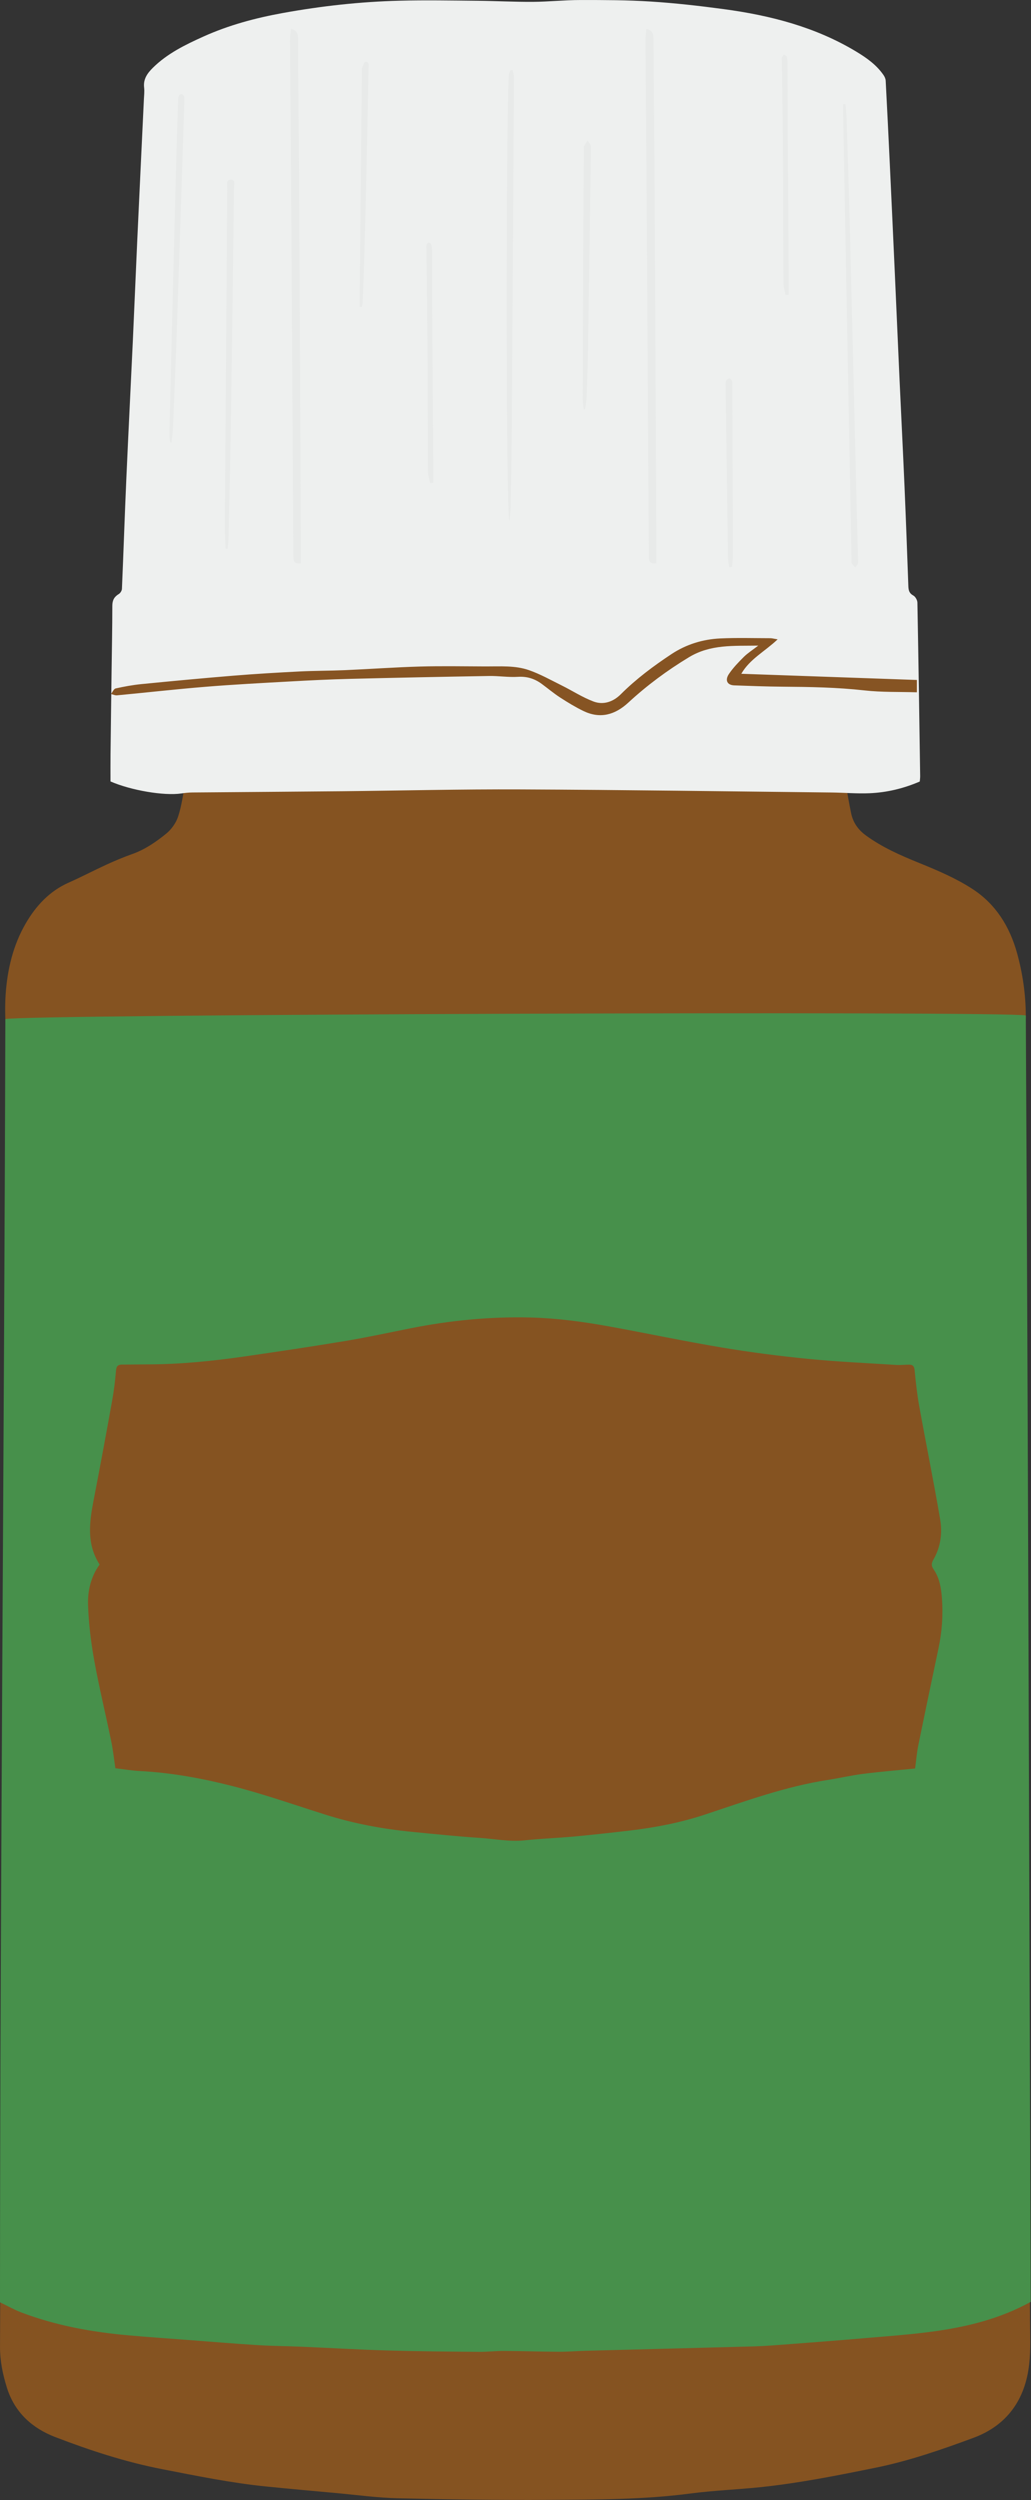 <?xml version="1.0" encoding="UTF-8"?><svg xmlns="http://www.w3.org/2000/svg" xmlns:xlink="http://www.w3.org/1999/xlink" height="986.0" preserveAspectRatio="xMidYMid meet" version="1.0" viewBox="-0.0 -0.0 406.6 986.0" width="406.6" zoomAndPan="magnify"><rect x="-0.0" y="-0.0" width="406.6" height="986.0" fill="#333333" stroke="none"/><g><g><g id="change1_1"><path d="M73.19,308.22c-0.07,0.02,0.42-0.23,0.93-0.27c5.51-0.41,11.03-0.99,16.55-1.14 c17.08-0.45,34.16-0.7,51.24-1.1c13.9-0.33,27.82-0.42,41.69-1.27c11.36-0.69,22.67-0.8,34.04-0.44 c29.06,0.91,58.14,1.44,87.2,2.24c6.16,0.17,12.31,0.9,18.46,1.33c2.44,0.17,4.89,0.2,7.34,0.33c1.06,0.06,2.11,0.23,2.72,0.3 c0.81,4.46,1.46,8.55,2.32,12.6c0.76,3.6,2.75,6.43,5.75,8.63c6.42,4.7,13.58,7.85,20.92,10.83c7.29,2.96,14.67,6.09,21.22,10.36 c9.1,5.92,14.65,14.77,17.57,25.4c2.21,8.06,3.37,16.17,3.41,24.46c0.02,2.68-0.67,5.36-0.65,8.03 c0.38,78.36,0.83,156.71,1.22,235.07c0.23,45.18,0.37,90.36,0.55,135.53c0.18,45.18,0.37,90.36,0.53,135.53 c0.02,5.9,0.34,11.85-0.31,17.69c-1.55,13.94-8.67,24.16-22.04,29.1c-12.59,4.65-25.27,9.06-38.5,11.75 c-15.13,3.08-30.26,6.11-45.62,7.7c-9.13,0.94-18.32,1.29-27.41,2.48c-18.54,2.44-37.18,2.39-55.8,2.51 c-19.89,0.13-39.79-0.17-59.68-0.63c-7.97-0.19-15.93-1.29-23.89-2.02c-9.32-0.85-18.64-1.68-27.94-2.62 c-13.84-1.4-27.43-4.18-41.08-6.84c-14.52-2.83-28.47-7.4-42.18-12.67c-9.06-3.48-16.03-9.73-19.07-19.6 c-1.62-5.25-2.7-10.45-2.67-15.98c0.35-72.45,0.62-144.9,0.92-217.35c0.17-42.63,0.35-85.27,0.54-127.9 c0.18-42.18,0.35-84.36,0.56-126.54c0.08-15.36,0.58-30.73,0.22-46.08c-0.12-5.14-0.38-10.26-0.03-15.39 c0.67-9.91,2.95-19.51,7.92-28.07c3.97-6.84,9.32-12.72,16.9-16.08c5.05-2.24,9.95-4.82,14.98-7.13 c3.29-1.5,6.63-2.92,10.03-4.12c5.06-1.78,9.42-4.77,13.48-8.07c2.07-1.68,3.89-4.23,4.72-6.76 C71.67,317.72,72.21,313.11,73.19,308.22z" fill="#855321"/></g></g></g><g><g><g id="change2_1"><path d="M2.11,401.89c7.55-1.87,395.93-3.26,402.44-1.41c0.92,168.6,1.33,338.97,1.93,507.32 c-12.12,6.63-24.66,9.7-37.48,11.53c-9.41,1.34-18.92,1.98-28.39,2.8c-10.75,0.93-21.52,1.74-32.28,2.56 c-3.71,0.28-7.43,0.56-11.15,0.66c-22.06,0.6-44.13,1.15-66.19,1.73c-3.54,0.09-7.07,0.4-10.61,0.38 c-7.16-0.03-14.33-0.28-21.49-0.32c-3.35-0.02-6.69,0.39-10.04,0.36c-11.99-0.11-23.99-0.19-35.97-0.54 c-11.34-0.33-22.68-1-34.02-1.49c-5.81-0.25-11.63-0.27-17.43-0.64c-9.42-0.59-18.82-1.38-28.23-2.09 c-7.41-0.56-14.83-1.07-22.24-1.73c-14.48-1.27-28.71-3.82-42.36-8.98C5.82,911,3.22,909.51,0,907.96 C0.06,739.61,1.67,570.7,2.11,401.89z M45.5,697.34c3.33,0.39,6.46,0.94,9.61,1.1c12.46,0.64,24.7,2.89,36.7,5.97 c12.36,3.17,24.45,7.42,36.64,11.27c11.12,3.5,22.5,5.62,34.08,6.75c8.85,0.87,17.7,1.79,26.57,2.37 c5.93,0.38,11.81,1.61,17.83,0.97c6.49-0.69,13.03-0.91,19.53-1.51c7.32-0.68,14.62-1.49,21.92-2.35 c10.1-1.19,20.06-3.12,29.74-6.33c15.91-5.28,31.68-11.05,48.35-13.63c4.65-0.72,9.24-1.8,13.9-2.39 c6.89-0.87,13.81-1.44,20.52-2.12c0.45-3.31,0.68-6.29,1.28-9.21c2.6-12.77,5.29-25.52,7.97-38.27 c1.36-6.44,1.82-12.96,1.35-19.48c-0.29-4.03-0.92-8.15-3.32-11.61c-1.01-1.45-0.82-2.48-0.01-3.89 c2.82-4.92,3.54-10.41,2.61-15.82c-2.54-14.88-5.55-29.69-8.24-44.55c-0.85-4.71-1.37-9.5-1.83-14.27 c-0.15-1.53-0.72-2.15-2.1-2.16c-1.72-0.01-3.46,0.22-5.17,0.11c-11.59-0.74-23.2-1.25-34.74-2.39 c-11.43-1.13-22.85-2.61-34.18-4.51c-14.72-2.46-29.33-5.57-44.01-8.24c-10.25-1.86-20.56-3.28-31.02-3.56 c-16.04-0.42-31.87,1.12-47.58,4.25c-8.52,1.7-17.01,3.55-25.57,4.98c-13.3,2.21-26.63,4.21-39.97,6.13 c-12.76,1.84-25.57,3.13-38.48,3.12c-3.17,0-6.35,0.09-9.52,0.07c-1.6-0.01-2.44,0.4-2.6,2.27c-0.33,3.96-0.8,7.93-1.51,11.85 c-2.35,13.09-4.77,26.16-7.3,39.22c-1.69,8.75-2.91,17.4,2.34,25.52c-3.49,4.82-4.75,10.41-4.56,16 c0.24,7.3,1.14,14.64,2.44,21.84c1.91,10.59,4.47,21.06,6.64,31.61C44.56,689.97,44.94,693.57,45.5,697.34z" fill="#47904B"/></g></g></g><g><g><g id="change3_1"><path d="M43.58,308.18c0-3.61-0.03-7.14,0.01-10.67c0.12-10.82,0.27-21.63,0.41-32.45 c0.11-8.72,0.3-17.43,0.3-26.15c0-2.18,0.74-3.56,2.56-4.65c0.61-0.37,1.2-1.32,1.23-2.03c0.62-14.43,1.09-28.87,1.73-43.3 c0.8-18.15,1.73-36.3,2.57-54.45c0.62-13.43,1.15-26.87,1.77-40.3c0.84-18.33,1.73-36.67,2.59-55c0.07-1.54,0.27-3.11,0.09-4.63 c-0.4-3.37,1.29-5.69,3.49-7.86C66,21.1,73.04,17.66,80.16,14.45c10.04-4.54,20.59-7.36,31.45-9.33 c15.22-2.76,30.52-4.45,45.96-4.84c10.25-0.26,20.52-0.07,30.78,0.03c7.26,0.07,14.52,0.46,21.78,0.42 c6.26-0.04,12.51-0.72,18.77-0.72c9.26-0.01,18.54,0.01,27.78,0.6c9.58,0.61,19.16,1.7,28.68,2.98 c18.47,2.48,36.31,7.07,52.45,16.84c4.06,2.46,7.9,5.2,10.64,9.19c0.43,0.63,0.8,1.43,0.84,2.18 c0.58,10.98,1.11,21.96,1.63,32.94c0.68,14.43,1.34,28.86,1.99,43.29c0.63,13.98,1.22,27.96,1.86,41.94 c0.64,13.98,1.35,27.95,1.95,41.93c0.56,13.07,1.04,26.15,1.51,39.22c0.06,1.64,0.31,2.85,1.96,3.74 c0.82,0.44,1.59,1.81,1.61,2.78c0.43,22.81,0.76,45.61,1.09,68.42c0.01,0.71-0.1,1.43-0.16,2.15 c-6.39,2.75-12.99,4.33-19.81,4.62c-4.94,0.21-9.91-0.23-14.87-0.29c-40.9-0.44-81.8-1.04-122.7-1.22 c-23.53-0.11-47.07,0.48-70.6,0.72c-19.63,0.19-39.27,0.32-58.9,0.49c-1.44,0.01-2.88,0.17-4.3,0.38 C64.66,313.93,51.61,311.68,43.58,308.18z" fill="#EEF0EF"/></g></g></g><g><g><g id="change4_1"><path d="M306.68,252.14c-5.07,4.81-10.97,7.74-14.33,13.58c23.18,0.82,46.14,1.62,69.25,2.44 c0,1.85,0,3.24,0,4.86c-6.91-0.21-13.83,0.02-20.63-0.74c-10.77-1.21-21.54-1.39-32.34-1.47c-6.35-0.05-12.71-0.29-19.06-0.52 c-2.77-0.1-3.78-2.01-2.08-4.52c1.66-2.45,3.77-4.63,5.88-6.73c1.53-1.51,3.4-2.68,5.67-4.43c-9.76,0.16-18.8-0.58-27.33,4.58 c-8.61,5.21-16.57,11.11-23.92,17.9c-5.22,4.82-11.08,6.52-17.72,3.3c-3.17-1.54-6.21-3.39-9.18-5.32 c-2.51-1.63-4.81-3.57-7.23-5.35c-2.79-2.05-5.79-3.02-9.38-2.8c-3.79,0.24-7.62-0.4-11.43-0.33 c-18.26,0.31-36.51,0.67-54.76,1.13c-7.99,0.2-15.97,0.59-23.95,1.04c-11.04,0.61-22.1,1.19-33.12,2.09 c-11.65,0.95-23.26,2.27-34.9,3.37c-0.76,0.07-1.57-0.34-2.35-0.53c0.61-0.76,1.11-2.03,1.85-2.19 c3.35-0.75,6.74-1.37,10.15-1.71c12.08-1.19,24.16-2.33,36.25-3.32c8.67-0.71,17.35-1.22,26.04-1.66 c5.98-0.3,11.98-0.26,17.97-0.52c9.89-0.43,19.76-1.15,29.65-1.43c8.62-0.24,17.26-0.07,25.89-0.04 c5.71,0.02,11.54-0.44,16.99,1.45c4.48,1.56,8.69,3.93,12.96,6.05c4.2,2.08,8.19,4.7,12.56,6.34c3.9,1.46,7.77,0.11,10.74-2.86 c6.07-6.06,12.9-11.15,20.02-15.86c5.79-3.82,12.3-5.83,19.18-6.16c6.62-0.31,13.27-0.1,19.9-0.09 C304.62,251.72,305.3,251.92,306.68,252.14z" fill="#865423"/></g></g></g><g><g><g fill="#E8EAE9" id="change5_1"><path d="M118.64,222.16c-2.6,0.36-2.94-0.93-2.94-2.74c-0.03-9.53-0.13-19.06-0.18-28.58 c-0.2-33.53-0.39-67.06-0.59-100.59c-0.09-14-0.19-28-0.3-42c-0.08-10.82-0.2-21.63-0.26-32.45c-0.01-1.41,0.24-2.82,0.39-4.42 c2.21,0.6,2.76,1.76,2.77,3.64c0.11,20.45,0.35,40.9,0.46,61.36c0.25,45.09,0.45,90.18,0.66,135.26 C118.65,215.17,118.64,218.69,118.64,222.16z"/><path d="M258.82,222.16c-2.6,0.36-2.94-0.93-2.94-2.74c-0.03-9.53-0.13-19.06-0.18-28.58 c-0.2-33.53-0.39-67.06-0.59-100.58c-0.09-14-0.19-28-0.3-42c-0.08-10.82-0.2-21.63-0.26-32.45c-0.01-1.41,0.24-2.82,0.39-4.42 c2.21,0.6,2.76,1.76,2.77,3.64c0.11,20.45,0.35,40.9,0.46,61.36c0.25,45.09,0.45,90.17,0.66,135.26 C258.83,215.17,258.82,218.69,258.82,222.16z"/><path d="M333.42,41.08c0.14,1.52,0.36,3.05,0.41,4.57c0.43,13.62,0.89,27.24,1.24,40.86 c0.94,37.14,1.82,74.28,2.73,111.43c0.18,7.54,0.39,15.07,0.59,22.61c0.01,0.54,0.18,1.15,0,1.62c-0.22,0.59-0.72,1.07-1.1,1.6 c-0.49-0.54-1.06-1.03-1.42-1.64c-0.2-0.34-0.04-0.89-0.05-1.34c-0.48-25.16-0.95-50.32-1.43-75.48 c-0.63-33.42-1.26-66.85-1.88-100.27c-0.02-1.31,0-2.62,0-3.93C332.8,41.1,333.11,41.09,333.42,41.08z"/><path d="M200.92,205.58c-1.53-2.75-1.33-167.43-0.19-176.37c0.07-0.55,0.44-1.05,0.67-1.58 c0.25,0,0.5-0.01,0.75-0.01c0.19,0.93,0.54,1.87,0.54,2.8c-0.27,46.96-0.55,93.93-0.88,140.89c-0.07,9.54-0.26,19.07-0.44,28.61 C201.34,201.81,201.08,203.69,200.92,205.58z"/><path d="M88.96,216.4c-0.1-3.15-0.32-6.29-0.3-9.44c0.22-31.88,0.48-63.76,0.72-95.64 c0.09-12.35,0.13-24.71,0.26-37.06c0.01-1.28-0.66-3.47,1.47-3.4c1.89,0.06,1.2,2.14,1.18,3.37c-0.38,31.15-0.78,62.3-1.25,93.45 c-0.23,14.98-0.59,29.96-0.92,44.95c-0.03,1.28-0.24,2.55-0.37,3.83C89.5,216.43,89.23,216.42,88.96,216.4z"/><path d="M67.1,174.43c-0.1-1.15-0.31-2.29-0.28-3.44c0.42-18.17,0.86-36.34,1.32-54.52 c0.47-18.81,0.96-37.62,1.46-56.43c0.18-6.63,0.42-13.26,0.64-19.9c0.02-0.72,0-1.49,0.22-2.15c0.14-0.4,0.73-0.92,1.1-0.9 c0.38,0.02,0.95,0.55,1.06,0.97c0.19,0.68,0.1,1.44,0.08,2.16c-0.94,28.89-1.86,57.78-2.84,86.66 c-0.47,13.9-1.06,27.79-1.63,41.68c-0.08,1.99-0.38,3.97-0.57,5.96C67.48,174.5,67.29,174.47,67.1,174.43z"/><path d="M230.21,161.41c-0.14-1.31-0.4-2.62-0.4-3.93c0.06-23.62,0.15-47.25,0.25-70.87 c0.04-9.09,0.14-18.17,0.22-27.26c0-0.55-0.15-1.16,0.05-1.62c0.34-0.81,0.9-1.53,1.37-2.28c0.46,0.76,1.31,1.51,1.31,2.28 c0.04,5.27-0.09,10.54-0.17,15.81c-0.31,21.35-0.6,42.7-0.94,64.05c-0.1,6.36-0.32,12.72-0.56,19.07 c-0.06,1.59-0.4,3.16-0.61,4.74C230.56,161.4,230.38,161.41,230.21,161.41z"/><path d="M141.87,121.06c0-2.17-0.02-4.34,0-6.5c0.28-29.05,0.57-58.1,0.86-87.16c0-0.18-0.06-0.39,0.02-0.54 c0.43-0.88,0.83-2.44,1.34-2.48c1.62-0.13,1.29,1.38,1.27,2.4c-0.28,14.71-0.58,29.41-0.91,44.12 c-0.23,10.44-0.51,20.87-0.81,31.31c-0.16,5.72-0.39,11.43-0.61,17.14c-0.02,0.57-0.23,1.14-0.35,1.7 C142.41,121.06,142.14,121.06,141.87,121.06z"/><path d="M309.83,116.37c-0.3-1.53-0.85-3.06-0.86-4.59c-0.11-16.34-0.08-32.69-0.18-49.03 c-0.08-12.8-0.28-25.6-0.43-38.4c-0.01-0.54-0.13-1.12,0-1.63c0.11-0.45,0.51-0.82,0.78-1.23c0.4,0.29,1.04,0.52,1.15,0.89 c0.24,0.85,0.3,1.78,0.3,2.67c0.03,8.44,0,16.89,0.05,25.33c0.12,19.34,0.27,38.68,0.4,58.02c0.02,2.6,0,5.2,0,7.8 C310.64,116.26,310.24,116.32,309.83,116.37z"/><path d="M169.62,190.52c-0.29-1.54-0.83-3.07-0.84-4.61c-0.1-16.16-0.08-32.32-0.18-48.49 c-0.08-12.98-0.29-25.97-0.43-38.95c-0.01-0.63-0.09-1.29,0.04-1.9c0.07-0.34,0.5-0.82,0.8-0.85c0.33-0.03,0.92,0.33,1.01,0.63 c0.24,0.85,0.38,1.77,0.38,2.66c0.04,8.53,0.01,17.07,0.06,25.61c0.12,19.52,0.27,39.04,0.4,58.56c0.02,2.41,0,4.83,0,7.24 C170.45,190.46,170.04,190.49,169.62,190.52z"/><path d="M287.58,223.68c-0.16-1.17-0.45-2.33-0.47-3.5c-0.27-18.07-0.5-36.14-0.75-54.21 c-0.06-4.54-0.14-9.08-0.2-13.62c-0.01-0.72-0.07-1.5,0.18-2.14c0.18-0.46,0.82-0.91,1.31-1c0.29-0.05,0.85,0.57,1.03,1 c0.19,0.47,0.11,1.07,0.11,1.61c0.09,22.25,0.19,44.5,0.25,66.74c0.01,1.68-0.21,3.36-0.32,5.04 C288.35,223.64,287.97,223.66,287.58,223.68z"/></g></g></g></svg>